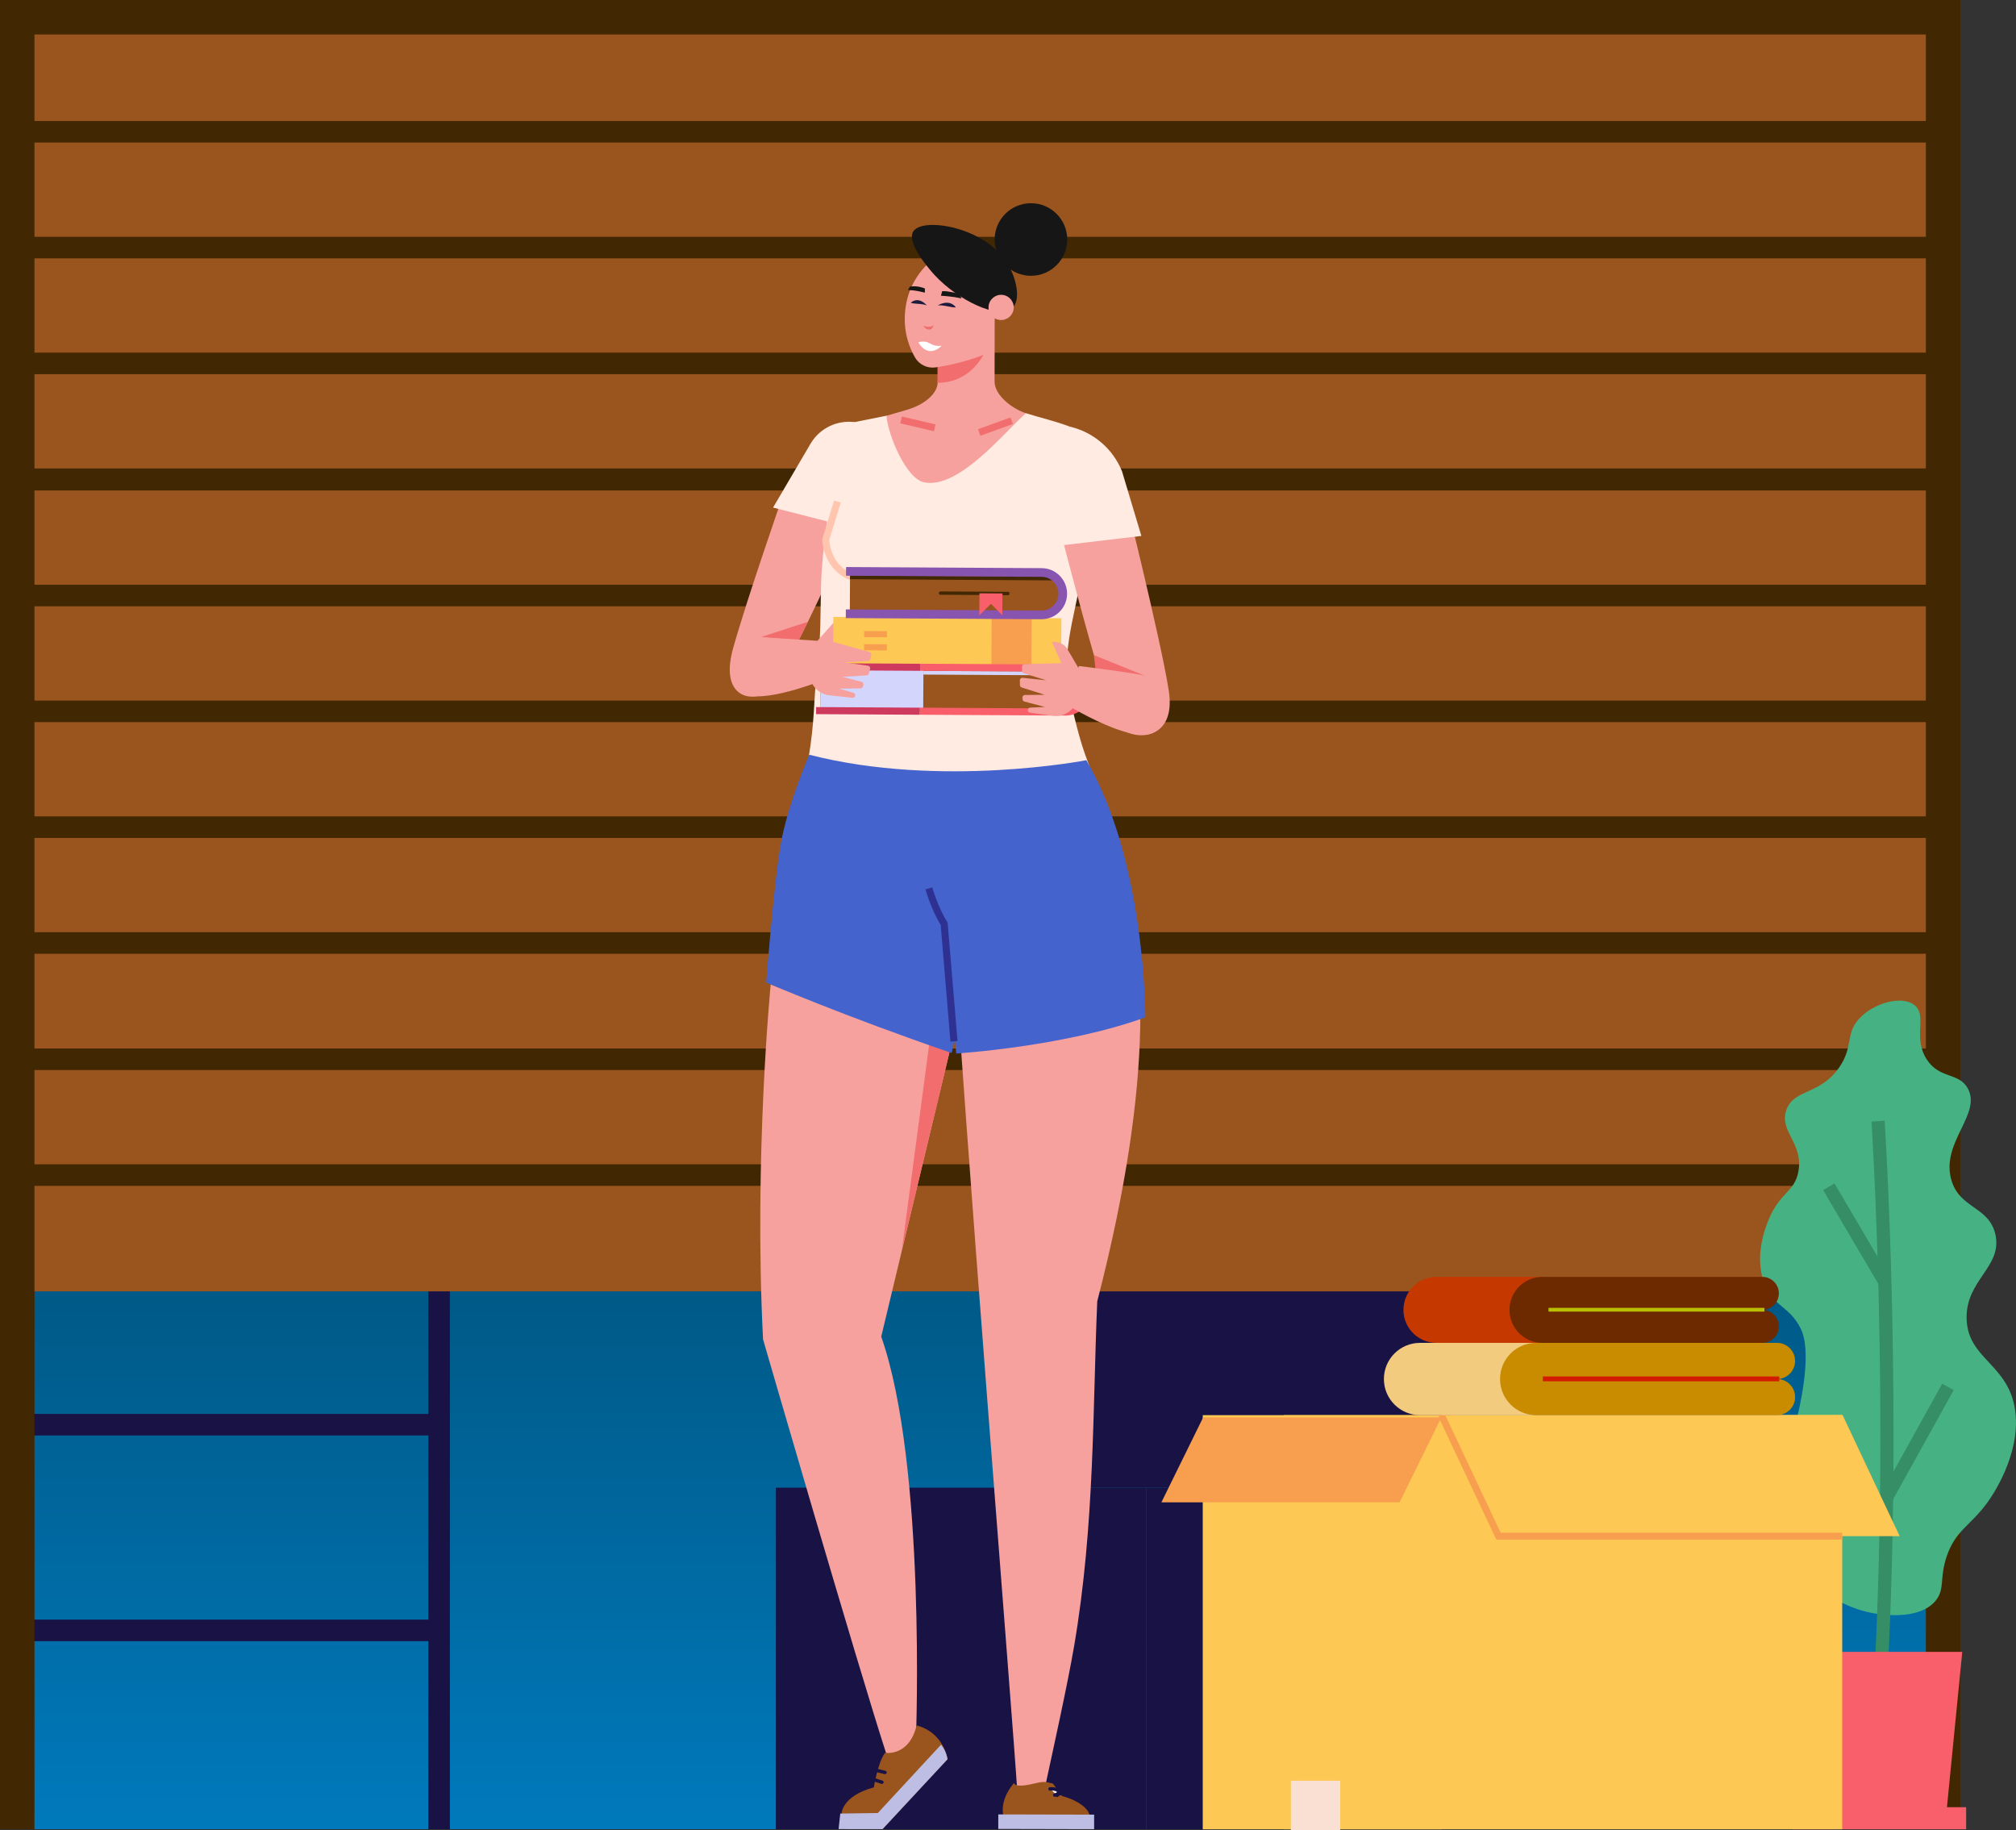<?xml version="1.0" encoding="UTF-8"?>
<svg id="Layer_2" data-name="Layer 2" xmlns="http://www.w3.org/2000/svg" xmlns:xlink="http://www.w3.org/1999/xlink" viewBox="0 0 1280.84 1162.57">
  <rect x="0" y="0" width="1280.84" height="1162.57" fill="#333333" stroke="none"/>
  <defs>
    <style>
      .cls-1 {
        stroke: #2e3192;
        stroke-width: 4.51px;
      }

      .cls-1, .cls-2, .cls-3, .cls-4, .cls-5, .cls-6, .cls-7, .cls-8, .cls-9, .cls-10, .cls-11, .cls-12, .cls-13, .cls-14 {
        stroke-miterlimit: 10;
      }

      .cls-1, .cls-2, .cls-4, .cls-5, .cls-6, .cls-7, .cls-8, .cls-9, .cls-10, .cls-11, .cls-12, .cls-13, .cls-14 {
        fill: none;
      }

      .cls-2 {
        stroke-width: 3.86px;
      }

      .cls-2, .cls-10 {
        stroke: #f89f4f;
      }

      .cls-15 {
        fill: url(#linear-gradient);
      }

      .cls-15, .cls-16, .cls-17, .cls-18, .cls-19, .cls-20, .cls-21, .cls-22, .cls-23, .cls-24, .cls-25, .cls-26, .cls-27, .cls-28, .cls-29, .cls-30, .cls-31, .cls-32, .cls-33, .cls-34, .cls-35, .cls-36, .cls-37 {
        stroke-width: 0px;
      }

      .cls-3 {
        stroke-width: 2.17px;
      }

      .cls-3, .cls-6 {
        stroke: #191245;
      }

      .cls-3, .cls-7 {
        stroke-linecap: round;
      }

      .cls-3, .cls-33 {
        fill: #fff;
      }

      .cls-4 {
        stroke: #d31b00;
        stroke-width: 3.07px;
      }

      .cls-5, .cls-6 {
        stroke-width: 13.69px;
      }

      .cls-5, .cls-7, .cls-9 {
        stroke: #422703;
      }

      .cls-7 {
        stroke-width: 2.11px;
      }

      .cls-8 {
        stroke: #358e65;
        stroke-width: 8.38px;
      }

      .cls-9 {
        stroke-width: 21.9px;
      }

      .cls-10 {
        stroke-width: 4.36px;
      }

      .cls-11 {
        stroke: #f26d6d;
      }

      .cls-11, .cls-12 {
        stroke-width: 4.43px;
      }

      .cls-12 {
        stroke: #ffc5ae;
      }

      .cls-16 {
        fill: #f95f6a;
      }

      .cls-17 {
        fill: #f89f4f;
      }

      .cls-18 {
        fill: #f9e0d2;
      }

      .cls-19 {
        fill: #46b283;
      }

      .cls-20 {
        fill: #4463cd;
      }

      .cls-21 {
        fill: #1c1a3d;
      }

      .cls-22 {
        fill: #422703;
      }

      .cls-23 {
        fill: #191245;
      }

      .cls-24 {
        fill: #161616;
      }

      .cls-25 {
        fill: #c53800;
      }

      .cls-26 {
        fill: #ce3a5e;
      }

      .cls-27 {
        fill: #d3d5fc;
      }

      .cls-28 {
        fill: #c98b00;
      }

      .cls-29 {
        fill: #bebee5;
      }

      .cls-30 {
        fill: #6d2a00;
      }

      .cls-31 {
        fill: #99551d;
      }

      .cls-32 {
        fill: #f2cb7f;
      }

      .cls-34 {
        fill: #ffebe1;
      }

      .cls-35 {
        fill: #f26d6d;
      }

      .cls-36 {
        fill: #fdc854;
      }

      .cls-37 {
        fill: #f6a19e;
      }

      .cls-13 {
        stroke: #b9bf04;
        stroke-width: 2.39px;
      }

      .cls-14 {
        stroke: #8754af;
        stroke-width: 5.52px;
      }
    </style>
    <linearGradient id="linear-gradient" x1="622.05" y1="1413.21" x2="622.05" y2="189.65" gradientUnits="userSpaceOnUse">
      <stop offset="0" stop-color="#0091e3"/>
      <stop offset="1" stop-color="#001e25"/>
    </linearGradient>
  </defs>
  <g id="_ÎÓÈ_1" data-name="—ÎÓÈ_1">
    <rect class="cls-15" x="10.26" y="10.26" width="1223.57" height="1151.71"/>
    <g>
      <line class="cls-6" x1="278.98" y1="602.6" x2="278.98" y2="1161.98"/>
      <line class="cls-6" x1="278.98" y1="773.99" x2="10.26" y2="773.99"/>
      <line class="cls-6" x1="278.98" y1="905.01" x2="10.26" y2="905.01"/>
      <line class="cls-6" x1="278.98" y1="1035.69" x2="10.26" y2="1035.69"/>
    </g>
    <rect class="cls-23" x="728.38" y="945.05" width="275.84" height="216.93"/>
    <rect class="cls-23" x="492.95" y="945.05" width="235.43" height="216.93"/>
    <rect class="cls-23" x="686.86" y="728.12" width="235.43" height="216.93"/>
    <rect class="cls-31" x="10.26" y="10.26" width="1223.57" height="810.07"/>
    <line class="cls-5" x1="1231.09" y1="672.89" x2="10.97" y2="672.89"/>
    <line class="cls-5" x1="1231.09" y1="746.46" x2="10.97" y2="746.46"/>
    <line class="cls-5" x1="1231.09" y1="304.72" x2="10.97" y2="304.72"/>
    <line class="cls-5" x1="1231.09" y1="378.3" x2="10.97" y2="378.3"/>
    <line class="cls-5" x1="1231.09" y1="451.87" x2="10.97" y2="451.87"/>
    <line class="cls-5" x1="1231.09" y1="525.44" x2="10.97" y2="525.44"/>
    <line class="cls-5" x1="1231.09" y1="599.02" x2="10.97" y2="599.02"/>
    <line class="cls-5" x1="1231.09" y1="83.7" x2="10.97" y2="83.7"/>
    <line class="cls-5" x1="1231.09" y1="157.28" x2="10.97" y2="157.28"/>
    <line class="cls-5" x1="1231.09" y1="9.8" x2="10.97" y2="9.8"/>
    <line class="cls-5" x1="1231.09" y1="230.85" x2="10.97" y2="230.85"/>
    <line class="cls-5" x1="1231.09" y1="304.42" x2="10.97" y2="304.42"/>
    <polyline class="cls-9" points="1234.52 1161.98 1234.52 10.95 10.95 10.95 10.95 1161.98"/>
    <g>
      <path class="cls-19" d="m1189.01,1024.56c-32.26-6.24-63.86-37.99-64.68-70.3-.49-19.39,10.57-20.2,18.98-60.46,7.3-34.96,2.46-46.38.7-49.91-7.27-14.62-17.6-13.67-23.2-28.88-6.41-17.43.95-35.5,2.81-40.07,7.34-18.01,16.59-17.44,18.98-30.87,3.2-17.96-12.24-25.18-7.73-38.73,4.57-13.73,21.5-9.53,33.74-27.42,9.3-13.58,3.41-21.66,13.36-31.64,9.52-9.55,26.75-14.02,34.45-7.73,8.3,6.78-1.42,20.39,7.73,34.45,8.23,12.64,20.23,7.99,26.01,18.34,9.08,16.26-16.83,34.01-10.55,57.65,5.05,18.99,24.03,17.08,28.12,35.15,4.67,20.64-18.8,28.78-18.28,53.43.56,26.09,27.12,28.78,30.93,59.05,3.51,27.84-15.31,54.52-17.58,57.65-10.83,14.97-20.35,17.72-26.01,34.45-4.77,14.11-.9,20.7-7.03,28.12-11.13,13.47-37.63,8.34-40.77,7.73Z"/>
      <g>
        <path class="cls-8" d="m1194.19,1078.14c11.04-181.49-.98-365.96-.98-365.96"/>
        <path class="cls-8" d="m1198.21,952.02c13.13-23.67,26.26-47.35,39.4-71.02"/>
        <path class="cls-8" d="m1197.26,813.93c-11.78-20.01-23.56-40.02-35.35-60.03"/>
      </g>
      <polygon class="cls-16" points="1236.97 1148.01 1246.7 1049.34 1142.55 1049.34 1152.28 1148.01 1138.88 1148.01 1138.88 1162.05 1249.16 1162.05 1249.16 1148.01 1236.97 1148.01"/>
      <g>
        <rect class="cls-36" x="815.6" y="898.96" width="354.83" height="263.09" transform="translate(1986.03 2061.01) rotate(180)"/>
        <rect class="cls-36" x="764.15" y="898.96" width="151.74" height="263.09"/>
      </g>
      <polygon class="cls-36" points="1170.64 898.84 915.76 898.84 952.04 975.83 1206.93 975.83 1170.64 898.84"/>
      <polygon class="cls-17" points="737.87 954.36 859.38 954.36 889.21 954.36 915.76 900.37 764.42 900.37 737.87 954.36"/>
      <polyline class="cls-10" points="915.76 898.84 952.04 975.83 1170.43 975.83"/>
      <rect class="cls-18" x="820.14" y="1131.2" width="31.37" height="31.37"/>
      <g>
        <path class="cls-25" d="m978.92,853.04h-66.3c-11.58,0-20.96-9.39-20.96-20.96h0c0-11.58,9.39-20.96,20.96-20.96h68.79"/>
        <path class="cls-30" d="m1119.71,832.08c5.79,0,10.48,4.69,10.48,10.48h0c0,5.79-4.69,10.48-10.48,10.48h-139.72c-11.58,0-20.96-9.39-20.96-20.96h0c0-11.58,9.39-20.96,20.96-20.96h139.7c5.79,0,10.48,4.69,10.48,10.48h0c0,5.79-4.69,10.48-10.48,10.48h-138.29"/>
        <line class="cls-13" x1="1121.01" y1="831.99" x2="983.83" y2="831.99"/>
      </g>
      <g>
        <path class="cls-32" d="m974.82,898.96h-72.62c-12.68,0-22.96-10.28-22.96-22.96h0c0-12.68,10.28-22.96,22.96-22.96h75.34"/>
        <path class="cls-28" d="m1129.01,876c6.34,0,11.48,5.14,11.48,11.48h0c0,6.34-5.14,11.48-11.48,11.48h-153.02c-12.68,0-22.96-10.28-22.96-22.96h0c0-12.68,10.28-22.96,22.96-22.96h153.01c6.34,0,11.48,5.14,11.48,11.48h0c0,6.34-5.14,11.48-11.48,11.48h-151.46"/>
        <line class="cls-4" x1="1130.43" y1="875.91" x2="980.19" y2="875.91"/>
      </g>
    </g>
    <g>
      <path class="cls-37" d="m489.66,625.36s-10.77,109.4-4.87,225.44c0,0,59.69,205.97,78.54,263.99h11.54l7.07-9.9s6.64-174.15-22.06-255.82l43.35-180.61-113.57-43.1Z"/>
      <path class="cls-37" d="m496.31,318s-21.59,61.93-30.54,93.82c-8.88,31.63,12.29,35.08,22.94,27.04,9.24-6.97,53.7-106.29,53.7-106.29l-46.1-14.57Z"/>
      <path class="cls-34" d="m703.58,515.75c-3.67-10.07-9.42-23.15-14.19-36.57-4.16-11.71-6.92-24.57-8.53-30.54-8.25-30.51,1.75-55.4,6.07-82.43,3.52-22.05,4.6-53.92-7.31-95.23-10.03-3.74-18.16-5.45-27.83-8.51l-88.62,1.63-25.75,5.15c-10.07,42.19-15.14,79.32-15.77,102.55-.48,17.65.06,33.55-2.71,56.29-2.27,18.61-1.03,28.58-5.43,54.62-2.14,12.64-9.27,23.14-11.64,32.13l201.71.89Z"/>
      <path class="cls-37" d="m631.89,242.71l.07-40.79-34.27-1.6-2.02,43.71c-1.14,7.89-11.01,13.81-18.66,16.05l-13.82,4.04c1.01,12.15,12.4,40.14,24.17,42.34,22.3,4.17,51.38-32.72,64.44-43.97h0c-8.27-2.62-19.67-11.11-19.91-19.77Z"/>
      <path class="cls-35" d="m628.05,217.91l1.87-7.07-34.22,4.92-.09,27.4c3.36.02,8.06-.43,13.08-2.6,13.82-5.97,18.5-19.94,19.35-22.64Z"/>
      <path class="cls-12" d="m657.33,368.5c-1.78,1.5-24.62,15.72-54.8,2.87"/>
      <path class="cls-11" d="m572.51,266.77c.66.16,21.36,5,21.36,5"/>
      <path class="cls-11" d="m622.13,274.73c.64-.23,20.63-7.48,20.63-7.48"/>
      <polygon class="cls-35" points="483.68 404.61 513.29 394.98 507.45 406.79 483.68 404.61"/>
      <path class="cls-37" d="m524.2,431.52s-54.29,22.58-57.6,2.56c-3.3-20.02,2.12-27.74,7.56-28.87,5.44-1.14,46.75,1.97,46.75,1.97l3.29,24.34Z"/>
      <path class="cls-37" d="m594.56,163.38c-3.19,2.31-7.76,6.19-11.72,12.11-9.8,14.66-8.08,30.15-7.58,33.82,1,7.25,3.48,13.18,6,17.63,2.62,4.63,7.8,7.2,13.07,6.45,4.35-.62,9.04-1.51,14-2.74,7.43-1.85,13.95-4.12,19.47-6.39,1.19-3.55,2.65-8.75,3.42-15.16.55-4.61,1.74-15.35-1.02-23.37-5.77-16.79-31.35-21.59-35.63-22.34Z"/>
      <path class="cls-21" d="m595.8,194.01s7.04-4.56,11.51,1.22c0,0-.7.13-1.8-.02-2.79-.36-7.03-1.61-9.7-1.2Z"/>
      <path class="cls-21" d="m588.84,194.04s-4.85-6.19-10.19-1.76c0,0,.57.3,1.55.44,2.49.36,6.46.25,8.64,1.32Z"/>
      <path class="cls-24" d="m580.48,146.67c-5.52,7.44,11.65,26.27,13.36,28.11,14.68,15.86,40.18,28.14,48.9,21.22,6.41-5.08,2.91-19.85-2.96-29.14-14.27-22.58-52.79-28.96-59.29-20.2Z"/>
      <path class="cls-37" d="m644.03,196.04c.42-4.4-2.82-8.31-7.22-8.73-4.4-.42-8.31,2.82-8.73,7.22-.42,4.4,2.82,8.31,7.22,8.73,4.4.42,8.31-2.82,8.73-7.22Z"/>
      <path class="cls-35" d="m586.8,207.12c.16-.33,2.64,1.18,5.2.11.49-.2.86-.45,1.13-.66-.04.21-.41,1.98-1.86,2.6-2.19.93-4.64-1.7-4.47-2.05Z"/>
      <path class="cls-24" d="m598.61,184.93l-.81,2.95s7.3.29,13.09,1.74l-1.4-2.96s-7.21-1.96-10.89-1.72Z"/>
      <path class="cls-24" d="m587.65,183.28c-.03.88-.06,1.76-.09,2.64-1.31-.36-2.74-.7-4.27-.98-2.34-.43-4.5-.65-6.44-.75.43-.72.86-1.45,1.3-2.17,1.18-.16,2.74-.25,4.54-.04,2.08.24,3.77.8,4.97,1.3Z"/>
      <path class="cls-33" d="m583.48,217.49c.39.71,2.73,4.83,6.76,5.46,4.15.65,7.5-2.77,7.97-3.33-1.64.25-3.47.2-5.4-.51-1.68-.62-2.33-1.33-3.89-1.81-1.49-.46-3.29-.55-5.44.19Z"/>
      <path class="cls-34" d="m543.16,268.18h0c-11.09-1.51-22.03,3.66-27.9,13.18l-24.1,41.07,45.8,11.71,6.2-65.96Z"/>
      <path class="cls-37" d="m711.98,304.12s25.64,102.33,30.61,134.81c4.98,32.48-23.1,32.1-32.16,22.31-7.86-8.5-43.65-150.98-43.65-150.98l45.2-6.13Z"/>
      <polygon class="cls-35" points="728.05 429.54 695 416.14 696.06 425.49 728.05 429.54"/>
      <path class="cls-34" d="m679.62,270.99h0c15.02,3.47,27.41,14.04,33.21,28.33l12.34,41.12-55.84,6.6-4.5-46,14.8-30.04Z"/>
      <path class="cls-12" d="m560.19,368.46c-35.17,3.7-35.56-25.67-35.56-25.67l7.41-24.19"/>
      <path class="cls-37" d="m528.64,396.64l-11.41,12.79,10.37,1.08,11.62-16.56-2.49-.32c-3.03-.39-6.06.73-8.09,3.01Z"/>
      <g>
        <rect class="cls-36" x="529.38" y="392.32" width="144.89" height="30.54" transform="translate(2.35 -3.45) rotate(.33)"/>
        <rect class="cls-17" x="629.98" y="392.65" width="25.4" height="30.45" transform="translate(2.35 -3.69) rotate(.33)"/>
        <g>
          <path class="cls-31" d="m661.66,390.59l-121.74-.7.15-26.92,121.74.7c7.43.04,13.42,6.1,13.38,13.54h0c-.04,7.43-6.1,13.42-13.54,13.38Z"/>
          <line class="cls-7" x1="640.36" y1="377.01" x2="597.52" y2="376.76"/>
          <rect class="cls-22" x="540.05" y="365.92" width="129.74" height="2.38" transform="translate(2.12 -3.47) rotate(.33)"/>
          <path class="cls-14" d="m537.54,362.96l124.28.71c7.43.04,13.42,6.1,13.38,13.54h0c-.04,7.43-6.1,13.42-13.54,13.38l-124.28-.71"/>
          <polygon class="cls-16" points="629.59 383.56 636.8 390.85 636.88 376.99 622.27 376.9 622.19 390.87 629.59 383.56"/>
        </g>
        <line class="cls-2" x1="549.04" y1="402.79" x2="563.47" y2="402.88"/>
        <line class="cls-2" x1="548.99" y1="411.15" x2="563.42" y2="411.23"/>
        <path class="cls-31" d="m676.77,452.31l-155.64-.89.16-27.9,155.64.89c7.71.04,13.92,6.33,13.87,14.03h0c-.04,7.71-6.33,13.92-14.03,13.87Z"/>
        <rect class="cls-27" x="521.21" y="425.43" width="65.41" height="25.58" transform="translate(2.53 -3.17) rotate(.33)"/>
        <rect class="cls-26" x="549.38" y="390.72" width="4.5" height="65.93" transform="translate(124.78 972.88) rotate(-89.67)"/>
        <rect class="cls-26" x="549.22" y="418.62" width="4.5" height="65.93" transform="translate(96.72 1000.46) rotate(-89.67)"/>
        <rect class="cls-27" x="586.68" y="426.42" width="99.66" height="2.38" transform="translate(2.47 -3.65) rotate(.33)"/>
        <path class="cls-16" d="m676.76,454.56l-92.34-.53.03-4.5,92.34.53c6.45.04,11.73-5.18,11.77-11.63s-5.18-11.73-11.63-11.77l-92.34-.53.03-4.5,92.34.53c8.93.05,16.16,7.36,16.11,16.3-.05,8.93-7.36,16.16-16.3,16.11Z"/>
      </g>
      <path class="cls-37" d="m515.48,433.19l-1.44-3.31c-.56-1.29-.67-2.72-.31-4.08l4.42-16.76,9.18-1.86,25.15,7.02c.85.24,1.35,1.11,1.12,1.96l-.68,2.58c-.18.67-.77,1.15-1.46,1.19l-14.88.88,14.9,2.09c.95.13,1.58,1.07,1.33,2l-.77,2.93c-.18.67-.76,1.15-1.45,1.19l-15.4.95,12.24,3.16c.88.23,1.4,1.15,1.14,2.02l-.3.98c-.2.67-.82,1.13-1.52,1.14l-13.54.19,9.03,2.67c.83.25,1.32,1.11,1.1,1.95h0c-.2.77-.93,1.27-1.72,1.19l-14.5-1.54c-5.14-.55-9.58-3.81-11.64-8.54Z"/>
      <path class="cls-37" d="m663.65,1136.66l-17.33,1.42c-2.15-36.6-36.32-460.21-40.03-539.03-4.01-10.6-8.87-22.92-11.83-35.42-5.46-23.07,1.68-11.14,2-57.42l73.61-7.68s101.74,39.4,27.06,328.09c-2.95,67.57-1.5,141.67-14.69,219-4.26,24.99-13.75,67.5-18.8,91.05Z"/>
      <polygon class="cls-35" points="596.64 616.01 572.96 794.27 603.23 668.45 596.64 616.01"/>
      <path class="cls-31" d="m668.95,1132.99l5.84,7.96c5.88,1.39,15.19,5.65,17.26,11.33l2.08,5.72-55.19-.13s-6.76-11.13,5.39-25.37c0,0-.67,3.71,12.71.48,5.41-1.31,6.52-1.34,11.91.02Z"/>
      <rect class="cls-29" x="634.23" y="1152.67" width="60.9" height="9.23" transform="translate(2.64 -1.51) rotate(.13)"/>
      <path class="cls-3" d="m667.11,1136.37s8.04-.59,4.51,4.1"/>
      <path class="cls-3" d="m678.78,1140.1s-3.66-1.86-8.67.2"/>
      <path class="cls-20" d="m486.84,624.16s49.04,21.17,117.8,44.76l1.94-9.11.96,9.43s68.86-4.35,120.13-22.98c0,0,.38-98.87-37.46-163.35,0,0-92.55,17.99-176.05-3.48,0,0-12.94,29.85-17.65,54.22-4.72,24.37-9.68,90.51-9.68,90.51Z"/>
      <path class="cls-1" d="m590.15,564.33s3.47,12.58,9.71,22.49l6.24,74.69"/>
      <path class="cls-31" d="m582.35,1096.09s16.01,2.94,19.66,21.42l-41.33,44.44-26.77-1.22.83-4.92-.06-3.8s.14-11.12,20.52-16.6c0,0,2.43-15.65,7.1-21.97,0,0,15.23,2.7,20.05-17.37Z"/>
      <path class="cls-29" d="m597.9,1108.28c2.01,2.56,3.51,5.61,4.11,9.24l-41.33,44.44-27.91-.04,1.09-9.87,23.85-.34,40.19-43.43"/>
      <line class="cls-3" x1="562.26" y1="1125.93" x2="557.13" y2="1124.66"/>
      <line class="cls-3" x1="560.31" y1="1132.14" x2="555.19" y2="1130.46"/>
      <path class="cls-37" d="m674.1,445.5s54.38,34.37,62.42,15.74c8.03-18.63,1.2-28.25-3.81-30.66s-47.09-7.48-47.09-7.48l-11.52,22.4Z"/>
      <path class="cls-37" d="m678.17,412.4l8.68,14.78-10.38-.98-8.14-18.52,2.51.17c3.05.21,5.79,1.91,7.34,4.54Z"/>
      <path class="cls-37" d="m682.15,449.21l2.19-2.86c.85-1.11,2.53-2.76,2.51-4.16l-1.47-17.03-8.45-4.01-26.07.75c-.88.03-1.57.75-1.56,1.63l.04,2.66c0,.69.46,1.3,1.13,1.51l14.21,4.44-14.95-1.56c-.96-.1-1.79.66-1.77,1.62l.04,3.02c.01.69.46,1.3,1.12,1.51l14.7,4.63-12.63.11c-.91,0-1.63.77-1.59,1.68l.05,1.02c.03.7.52,1.29,1.19,1.47l13.08,3.45-9.4.41c-.87.04-1.55.76-1.53,1.63h0c.01.79.6,1.46,1.38,1.57l14.42,2c5.11.71,10.21-1.38,13.34-5.48Z"/>
    </g>
    <circle class="cls-24" cx="655" cy="152.14" r="23.05"/>
  </g>
</svg>